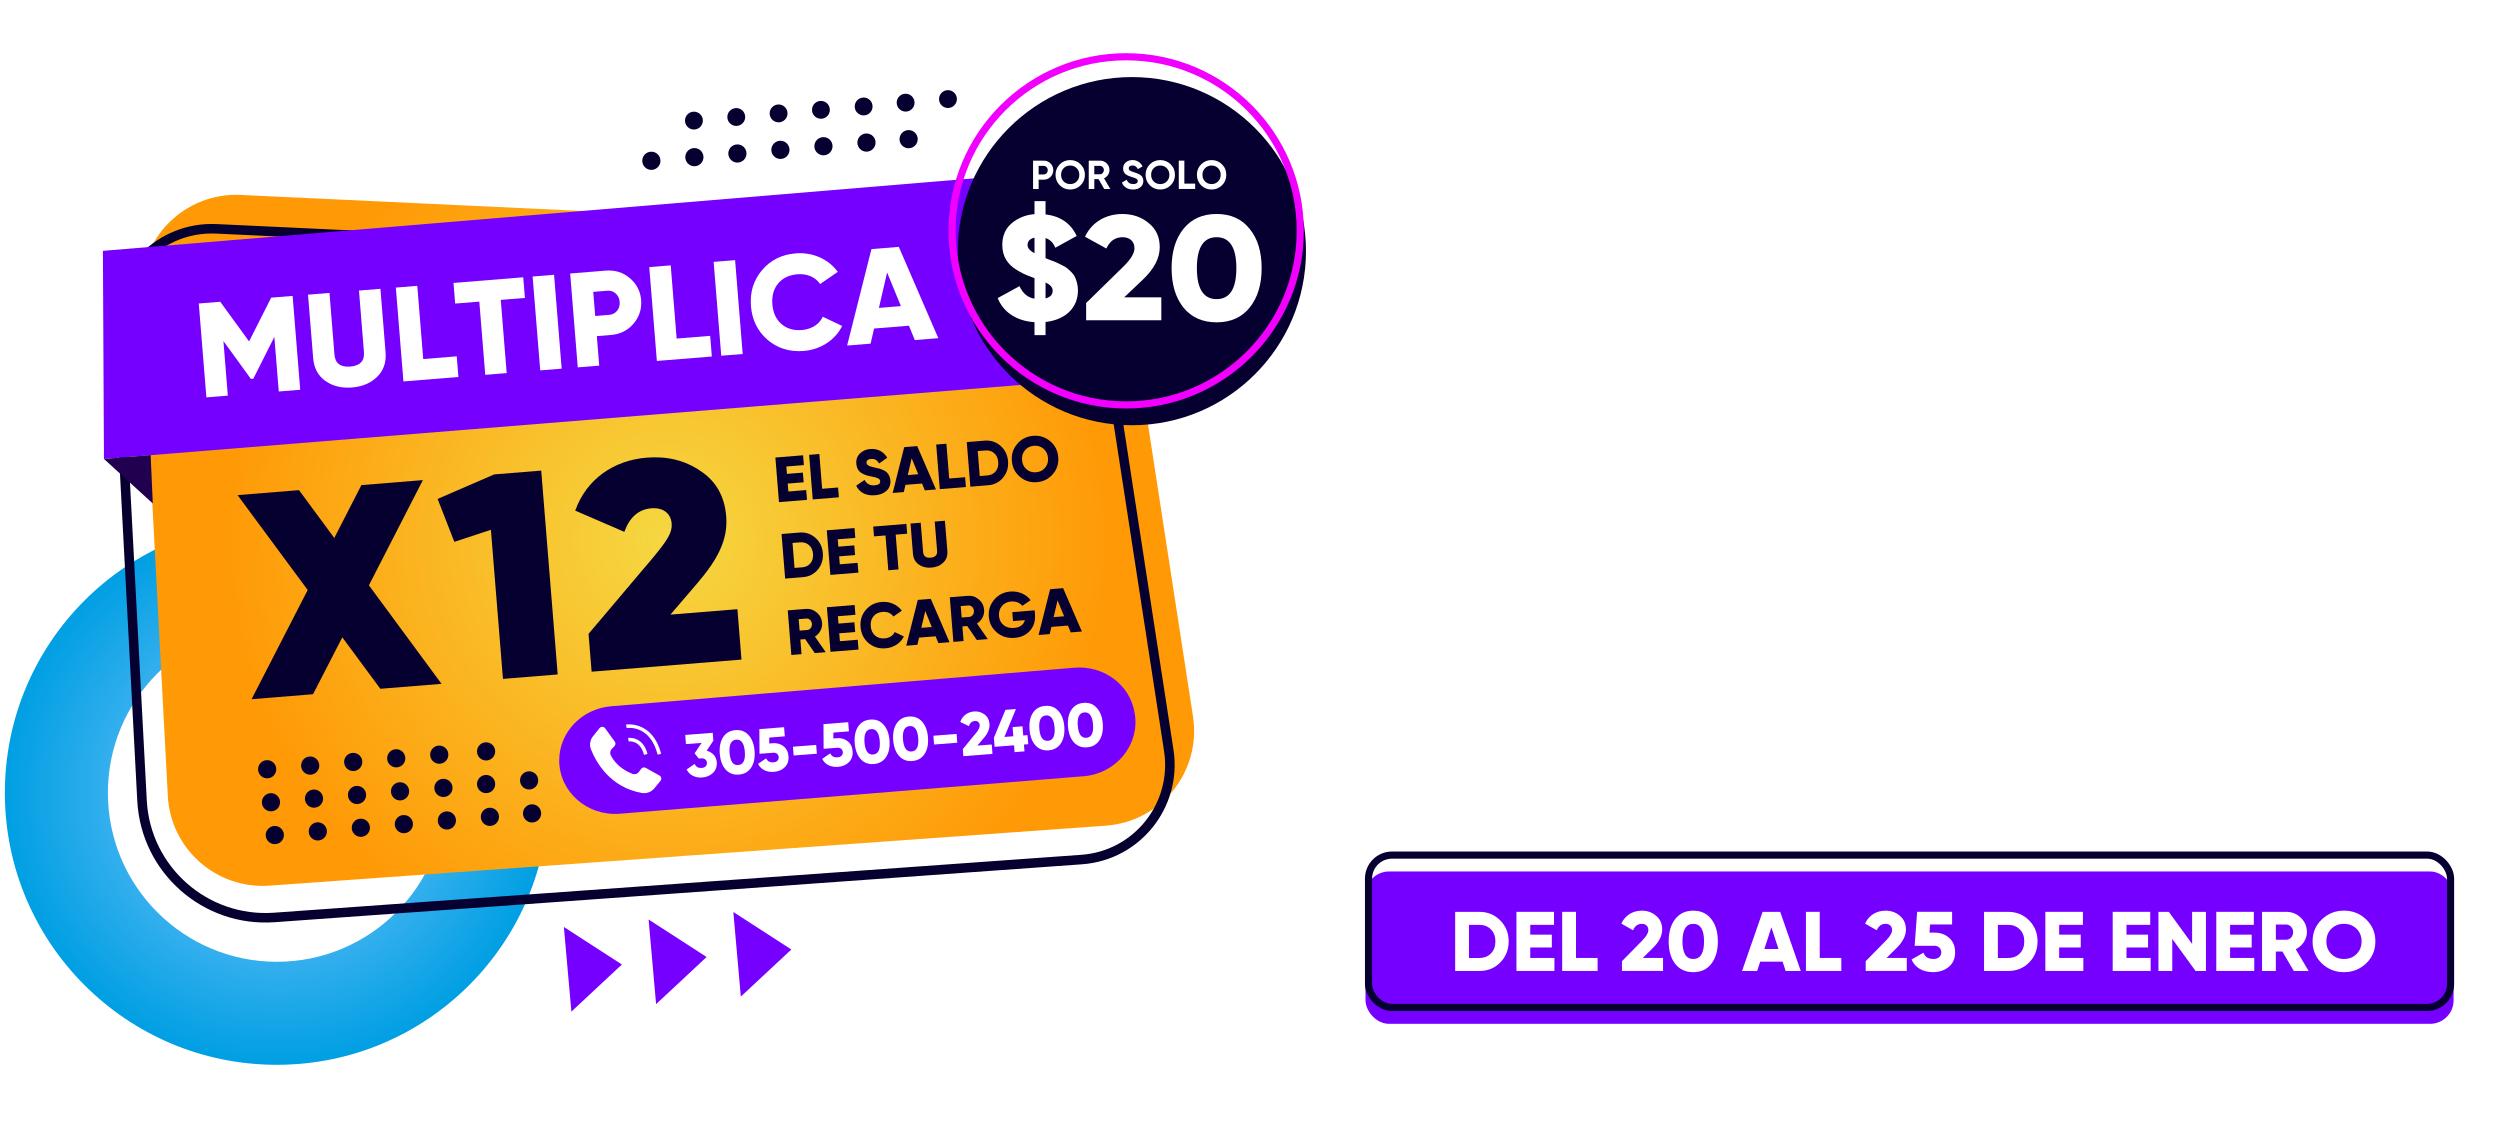 <?xml version="1.0" encoding="UTF-8"?>
<svg id="Textos" xmlns="http://www.w3.org/2000/svg" xmlns:xlink="http://www.w3.org/1999/xlink" viewBox="0 0 1050 480.29">
  <defs>
    <style>
      .cls-1 {
        fill: url(#_6_ppp_20_-2);
      }

      .cls-1, .cls-2, .cls-3, .cls-4, .cls-5, .cls-6, .cls-7, .cls-8, .cls-9, .cls-10 {
        stroke-width: 0px;
      }

      .cls-2 {
        fill: url(#_6_ppp_20_);
      }

      .cls-11, .cls-4, .cls-12, .cls-13 {
        fill: none;
      }

      .cls-11, .cls-12 {
        stroke-width: 3px;
      }

      .cls-11, .cls-12, .cls-13 {
        stroke-miterlimit: 10;
      }

      .cls-11, .cls-13 {
        stroke: #050030;
      }

      .cls-3 {
        fill: #21004f;
      }

      .cls-12 {
        stroke: #f200ff;
      }

      .cls-5 {
        fill: #fff;
      }

      .cls-6 {
        fill: url(#Degradado_sin_nombre_29);
      }

      .cls-7 {
        fill: url(#Degradado_sin_nombre_7);
      }

      .cls-8 {
        fill: #050030;
      }

      .cls-9 {
        fill: url(#Degradado_sin_nombre_29-2);
      }

      .cls-13 {
        stroke-width: 4px;
      }

      .cls-10 {
        fill: #7600ff;
      }
    </style>
    <pattern id="_6_ppp_20_" data-name="6 ppp 20%" x="0" y="0" width="48" height="48" patternTransform="translate(-1816.4 -1727.8) scale(.5)" patternUnits="userSpaceOnUse" viewBox="0 0 48 48">
      <g>
        <rect class="cls-4" width="48" height="48"/>
        <g>
          <path class="cls-5" d="m24,50.4c1.32,0,2.4-1.07,2.4-2.4s-1.08-2.4-2.4-2.4-2.4,1.08-2.4,2.4,1.07,2.4,2.4,2.4Z"/>
          <path class="cls-5" d="m48,50.4c1.32,0,2.4-1.07,2.4-2.4s-1.08-2.4-2.4-2.4-2.4,1.08-2.4,2.4,1.07,2.4,2.4,2.4Z"/>
          <path class="cls-5" d="m24,26.4c1.32,0,2.4-1.07,2.4-2.4s-1.08-2.4-2.4-2.4-2.4,1.08-2.4,2.4,1.07,2.4,2.4,2.4Z"/>
          <path class="cls-5" d="m48,26.4c1.32,0,2.4-1.07,2.4-2.4s-1.08-2.4-2.4-2.4-2.4,1.08-2.4,2.4,1.07,2.4,2.4,2.4Z"/>
          <path class="cls-5" d="m36,38.4c1.32,0,2.4-1.07,2.4-2.4s-1.08-2.4-2.4-2.4-2.4,1.08-2.4,2.4,1.07,2.4,2.4,2.4Z"/>
          <path class="cls-5" d="m12,38.4c1.32,0,2.4-1.07,2.4-2.4s-1.08-2.4-2.4-2.4-2.4,1.08-2.4,2.4,1.07,2.4,2.4,2.4Z"/>
          <path class="cls-5" d="m36,14.4c1.32,0,2.4-1.07,2.4-2.4s-1.08-2.4-2.4-2.4-2.4,1.08-2.4,2.4,1.07,2.4,2.4,2.4Z"/>
          <path class="cls-5" d="m12,14.4c1.32,0,2.4-1.07,2.4-2.4s-1.08-2.4-2.4-2.4-2.4,1.08-2.4,2.4,1.07,2.4,2.4,2.4Z"/>
        </g>
        <g>
          <path class="cls-5" d="m0,50.4c1.32,0,2.4-1.07,2.4-2.4S1.32,45.6,0,45.6s-2.4,1.08-2.4,2.4S-1.33,50.4,0,50.4Z"/>
          <path class="cls-5" d="m0,26.4c1.32,0,2.4-1.07,2.4-2.4S1.32,21.6,0,21.6s-2.4,1.08-2.4,2.4S-1.33,26.4,0,26.4Z"/>
        </g>
        <g>
          <path class="cls-5" d="m24,2.4C25.32,2.4,26.4,1.33,26.4,0s-1.08-2.4-2.4-2.4S21.6-1.32,21.6,0s1.07,2.4,2.4,2.4Z"/>
          <path class="cls-5" d="m48,2.4C49.32,2.4,50.4,1.33,50.4,0s-1.08-2.4-2.4-2.4S45.6-1.32,45.6,0s1.07,2.4,2.4,2.4Z"/>
        </g>
        <path class="cls-5" d="m0,2.4C1.32,2.4,2.4,1.33,2.4,0S1.32-2.4,0-2.4-2.4-1.32-2.4,0-1.33,2.4,0,2.4Z"/>
      </g>
    </pattern>
    <radialGradient id="Degradado_sin_nombre_29" data-name="Degradado sin nombre 29" cx="116.27" cy="332.99" fx="116.27" fy="332.99" r="114.23" gradientUnits="userSpaceOnUse">
      <stop offset="0" stop-color="#88c9ff"/>
      <stop offset="1" stop-color="#009fe3"/>
    </radialGradient>
    <radialGradient id="Degradado_sin_nombre_29-2" data-name="Degradado sin nombre 29" cx="478.05" cy="96.7" fx="478.05" fy="96.7" r="55.11" xlink:href="#Degradado_sin_nombre_29"/>
    <pattern id="_6_ppp_20_-2" data-name="6 ppp 20%" patternTransform="translate(923.61 429.62) scale(.72)" xlink:href="#_6_ppp_20_"/>
    <radialGradient id="Degradado_sin_nombre_7" data-name="Degradado sin nombre 7" cx="280.41" cy="226.95" fx="280.41" fy="226.95" r="187.02" gradientUnits="userSpaceOnUse">
      <stop offset="0" stop-color="#f5d842"/>
      <stop offset="1" stop-color="#ff9906"/>
    </radialGradient>
  </defs>
  <circle class="cls-2" cx="70.38" cy="84.41" r="62.57"/>
  <g>
    <path class="cls-6" d="m116.27,218.76c-63.09,0-114.23,51.15-114.23,114.23s51.14,114.23,114.23,114.23,114.23-51.14,114.23-114.23-51.14-114.23-114.23-114.23Zm0,185.19c-39.19,0-70.95-31.77-70.95-70.95s31.77-70.94,70.95-70.94,70.95,31.77,70.95,70.94-31.77,70.95-70.95,70.95Z"/>
    <circle class="cls-9" cx="478.05" cy="96.7" r="55.11"/>
    <circle class="cls-1" cx="448.21" cy="330.5" r="89.47"/>
    <path class="cls-7" d="m464.49,346.77l-351.33,25.2c-22.26,1.6-41.5-15.39-42.68-37.68l-11.13-210.47c-1.25-23.56,18.13-43.05,41.7-41.95l336.34,15.78c18.96.89,34.66,15.01,37.55,33.77l26.12,169.49c3.55,23.03-13.32,44.19-36.57,45.86Z"/>
    <path class="cls-13" d="m454.31,361.01l-339.09,24.32c-28.98,2.08-54.03-20.03-55.57-49.05l-10.48-198.22c-1.25-23.56,18.13-43.05,41.7-41.95l336.34,15.78c18.96.89,34.66,15.01,37.55,33.77l26.12,169.49c3.55,23.03-13.32,44.19-36.57,45.86Z"/>
    <g>
      <path class="cls-8" d="m331.12,206.43l7.49-.61.33,4.12-11.77.95-1.51-18.73,11.64-.94.33,4.12-7.36.59.25,3.1,6.69-.54.33,4.07-6.69.54.27,3.32Z"/>
      <path class="cls-8" d="m345.3,205.29l6.69-.54.33,4.12-10.97.89-1.51-18.73,4.28-.35,1.18,14.61Z"/>
      <path class="cls-8" d="m359.6,204l3.52-2.44c.89,1.68,2.27,2.43,4.14,2.28,1.69-.14,2.5-.71,2.42-1.73-.05-.56-.35-.97-.93-1.22-.56-.28-1.61-.57-3.14-.85-1.61-.3-2.72-.7-3.94-1.46-1.17-.79-1.89-2.08-2.03-3.79-.14-1.74.36-3.15,1.51-4.3,1.17-1.15,2.6-1.77,4.32-1.91,3.08-.25,5.6,1.03,7.19,3.67l-3.44,2.41c-.78-1.36-1.78-2.04-3.41-1.91-1.28.1-1.96.8-1.89,1.58.04.46.28.84.74,1.15.48.31,1.42.61,2.82.9l1.78.42c.41.1.97.3,1.61.6.67.27,1.18.58,1.53.93.73.67,1.44,1.85,1.57,3.37.15,1.79-.38,3.24-1.58,4.38-1.2,1.12-2.85,1.77-4.91,1.93-3.83.31-6.56-1.25-7.87-4.02Z"/>
      <path class="cls-8" d="m388.43,205.95l-1.17-2.87-6.96.56-.7,3.02-4.68.38,4.85-19.24,5.46-.44,7.88,18.21-4.68.38Zm-7.17-6.42l4.39-.35-2.75-6.7-1.64,7.05Z"/>
      <path class="cls-8" d="m398.66,200.97l6.69-.54.33,4.12-10.97.89-1.51-18.73,4.28-.35,1.18,14.61Z"/>
      <path class="cls-8" d="m413.53,185.07c2.6-.21,4.81.53,6.69,2.18,1.88,1.65,2.95,3.8,3.16,6.45.21,2.65-.49,4.97-2.08,6.9-1.6,1.93-3.66,2.99-6.26,3.2l-7.49.61-1.51-18.73,7.49-.61Zm1.18,14.61c1.47-.12,2.64-.7,3.47-1.71.86-1.04,1.21-2.36,1.08-3.94-.13-1.58-.69-2.83-1.7-3.69-.99-.89-2.23-1.27-3.7-1.15l-3.21.26.85,10.49,3.21-.26Z"/>
      <path class="cls-8" d="m435.51,202.52c-2.7.22-5.08-.53-7.13-2.25-2.05-1.72-3.17-3.94-3.4-6.7s.53-5.13,2.28-7.16c1.75-2.03,3.97-3.15,6.67-3.37,2.7-.22,5.08.53,7.13,2.25,2.05,1.72,3.17,3.94,3.4,6.7s-.53,5.13-2.28,7.16c-1.75,2.03-3.97,3.15-6.68,3.37Zm-.34-4.17c1.55-.12,2.79-.74,3.75-1.87.96-1.13,1.39-2.51,1.25-4.14-.13-1.63-.77-2.93-1.9-3.88-1.13-.96-2.45-1.36-4-1.24s-2.82.74-3.78,1.87c-.96,1.13-1.36,2.51-1.23,4.14s.75,2.93,1.88,3.89c1.13.96,2.48,1.36,4.03,1.24Z"/>
      <path class="cls-8" d="m335.74,223.67c2.59-.21,4.81.53,6.69,2.18,1.88,1.65,2.95,3.8,3.16,6.45.21,2.65-.49,4.97-2.08,6.9-1.59,1.93-3.66,2.99-6.26,3.2l-7.49.61-1.51-18.73,7.49-.61Zm1.18,14.61c1.47-.12,2.64-.7,3.47-1.71.86-1.04,1.21-2.36,1.08-3.94s-.69-2.83-1.7-3.69c-.99-.89-2.23-1.27-3.7-1.16l-3.21.26.85,10.49,3.21-.26Z"/>
      <path class="cls-8" d="m352.71,237l7.49-.61.33,4.12-11.77.95-1.51-18.73,11.64-.94.33,4.12-7.36.59.25,3.1,6.69-.54.33,4.07-6.69.54.27,3.32Z"/>
      <path class="cls-8" d="m380.68,220.03l.33,4.12-4.82.39,1.18,14.61-4.28.35-1.18-14.61-4.82.39-.33-4.12,13.91-1.12Z"/>
      <path class="cls-8" d="m382.42,219.89l4.28-.35,1,12.31c.14,1.74,1.2,2.54,3.15,2.38,1.95-.16,2.87-1.12,2.73-2.86l-1-12.31,4.28-.35,1.03,12.68c.16,1.95-.38,3.59-1.66,4.85-1.27,1.26-2.93,1.99-5.05,2.16-2.11.17-3.87-.28-5.33-1.32-1.46-1.04-2.25-2.56-2.41-4.52l-1.03-12.68Z"/>
      <path class="cls-8" d="m342.2,274.3l-4.03-5.87-2.03.16.5,6.15-4.28.35-1.51-18.73,7.49-.61c1.79-.14,3.34.35,4.7,1.51,1.36,1.16,2.1,2.6,2.24,4.4.18,2.27-1.04,4.47-3.01,5.71l4.54,6.55-4.6.37Zm-6.75-14.26l.39,4.82,3.21-.26c1.18-.09,2.06-1.22,1.95-2.58-.11-1.36-1.16-2.33-2.33-2.23l-3.21.26Z"/>
      <path class="cls-8" d="m352.76,269.3l7.49-.61.33,4.12-11.77.95-1.51-18.73,11.64-.94.33,4.12-7.36.6.25,3.1,6.69-.54.33,4.07-6.69.54.27,3.32Z"/>
      <path class="cls-8" d="m364.75,270.06c-2-1.72-3.09-3.98-3.32-6.73s.5-5.16,2.19-7.15c1.7-2.02,3.95-3.15,6.76-3.37,3.34-.27,6.53,1.14,8.38,3.69l-3.52,2.44c-.95-1.41-2.62-2.11-4.52-1.95-1.66.13-2.96.75-3.86,1.85-.91,1.1-1.28,2.47-1.14,4.16.14,1.69.73,2.98,1.8,3.92,1.07.94,2.45,1.34,4.11,1.2,1.9-.15,3.49-1.17,4.15-2.65l3.87,1.84c-1.39,2.8-4.28,4.71-7.67,4.98-2.81.23-5.21-.52-7.21-2.22Z"/>
      <path class="cls-8" d="m394.13,270.11l-1.17-2.87-6.96.56-.7,3.02-4.68.38,4.85-19.24,5.46-.44,7.88,18.21-4.68.38Zm-7.17-6.42l4.39-.35-2.75-6.7-1.64,7.05Z"/>
      <path class="cls-8" d="m410.26,268.8l-4.03-5.87-2.03.16.5,6.15-4.28.35-1.51-18.73,7.49-.61c1.79-.14,3.34.35,4.7,1.51,1.36,1.16,2.1,2.6,2.24,4.4.18,2.27-1.04,4.47-3.01,5.71l4.54,6.55-4.6.37Zm-6.75-14.26l.39,4.82,3.21-.26c1.18-.09,2.05-1.22,1.94-2.58-.11-1.36-1.16-2.33-2.33-2.23l-3.21.26Z"/>
      <path class="cls-8" d="m434.56,256.34l.13,1.61c.23,2.81-.48,5.1-2.08,6.93-1.6,1.8-3.73,2.81-6.41,3.02-2.92.24-5.4-.51-7.48-2.22-2.05-1.72-3.2-3.94-3.42-6.67s.53-5.1,2.28-7.16c1.75-2.05,4-3.18,6.75-3.4,3.51-.28,6.72,1.18,8.53,3.62l-3.47,2.38c-.93-1.22-2.72-1.99-4.75-1.83-1.58.13-2.87.77-3.83,1.9-.96,1.13-1.36,2.53-1.23,4.17s.77,2.9,1.93,3.86c1.15.93,2.61,1.32,4.4,1.18,2.49-.2,3.99-1.29,4.55-3.28l-5,.4-.3-3.75,9.39-.76Z"/>
      <path class="cls-8" d="m449.71,265.61l-1.17-2.87-6.96.56-.7,3.02-4.68.38,4.85-19.24,5.46-.44,7.88,18.21-4.68.38Zm-7.17-6.42l4.39-.35-2.75-6.7-1.64,7.05Z"/>
    </g>
    <g>
      <path class="cls-8" d="m185.43,287.21l-25.69,2.08-15.97-21.61-12.29,23.89-25.82,2.09,23.57-45.86-29.46-39.85,25.82-2.09,14.81,20.1,11.39-22.22,25.82-2.09-22.67,44.18,30.49,41.36Z"/>
      <path class="cls-8" d="m207.53,199.25l19.78-1.6,6.92,85.62-22.99,1.86-5.06-62.62-15.36,5.06-7.02-18.02,23.73-10.29Z"/>
      <path class="cls-8" d="m248.48,282.12l-1.29-15.9,27.38-32.38c5.53-6.73,7.84-10.11,7.54-13.91-.35-4.28-3.53-6.86-8.54-6.45-5.27.43-9.14,3.69-11.35,9.9l-20.63-8.92c4.74-13.31,16.26-21.13,30-22.25,8.61-.7,16.12,1.16,22.56,5.56,6.55,4.27,10.17,10.63,10.85,19.07.8,9.91-3.58,18.14-12.2,28.19l-11.22,13.1,28.13-2.27,1.71,21.16-62.94,5.09Z"/>
    </g>
    <polygon class="cls-10" points="496.49 156.2 43.66 192.75 43.22 105.36 482.04 68.81 496.49 156.2"/>
    <path class="cls-10" d="m455.04,326.03l-194.68,15.73c-13.74,1.11-25.47-9.19-25.49-22.37h0c-.02-11.82,9.47-21.74,21.79-22.76l194.6-16.2c12.29-1.02,23.28,7.15,25.25,18.79l.08.47c2.21,13.07-7.74,25.23-21.55,26.35Z"/>
    <g>
      <path class="cls-5" d="m122.9,124.28l3.19,39.42-9.01.73-1.85-22.92-8.84,17.55-1.01.08-11.54-15.9,1.85,22.92-9.01.73-3.19-39.42,9.01-.73,12.12,16.65,9.28-18.38,9.01-.73Z"/>
      <path class="cls-5" d="m129.37,123.76l9.01-.73,2.09,25.91c.29,3.66,2.53,5.35,6.64,5.02,4.11-.33,6.04-2.36,5.75-6.02l-2.09-25.91,9.01-.73,2.16,26.7c.33,4.11-.81,7.55-3.48,10.2-2.68,2.65-6.18,4.18-10.63,4.54s-8.15-.59-11.22-2.78c-3.07-2.19-4.74-5.4-5.08-9.51l-2.16-26.7Z"/>
      <path class="cls-5" d="m177.75,150.8l14.08-1.14.7,8.67-23.09,1.87-3.19-39.42,9.01-.73,2.49,30.75Z"/>
      <path class="cls-5" d="m219.76,116.46l.7,8.67-10.14.82,2.49,30.75-9.01.73-2.49-30.75-10.14.82-.7-8.67,29.29-2.37Z"/>
      <path class="cls-5" d="m223.7,116.14l9.01-.73,3.19,39.42-9.01.73-3.19-39.42Z"/>
      <path class="cls-5" d="m254.39,113.66c3.89-.31,7.26.72,10.12,3.15,2.86,2.43,4.47,5.48,4.77,9.25.3,3.77-.79,7.04-3.22,9.9-2.43,2.86-5.6,4.42-9.48,4.73l-5.91.48,1,12.39-9.01.73-3.19-39.42,14.92-1.21Zm1.5,18.58c2.76-.22,4.61-2.58,4.38-5.46-.23-2.87-2.44-4.9-5.2-4.68l-5.91.48.82,10.14,5.91-.48Z"/>
      <path class="cls-5" d="m284.19,142.2l14.08-1.14.7,8.67-23.09,1.87-3.19-39.42,9.01-.73,2.49,30.75Z"/>
      <path class="cls-5" d="m299.73,109.99l9.01-.73,3.19,39.42-9.01.73-3.19-39.42Z"/>
      <path class="cls-5" d="m322.38,142.74c-4.2-3.63-6.51-8.37-6.98-14.17s1.05-10.86,4.62-15.06c3.57-4.26,8.31-6.62,14.22-7.1,7.04-.57,13.74,2.4,17.63,7.76l-7.41,5.13c-2-2.96-5.52-4.43-9.52-4.11-3.49.28-6.22,1.58-8.13,3.89-1.91,2.31-2.7,5.21-2.41,8.75.29,3.55,1.53,6.28,3.79,8.25,2.26,1.97,5.16,2.81,8.65,2.53,4-.32,7.34-2.46,8.73-5.58l8.14,3.88c-2.92,5.91-9.01,9.91-16.16,10.49-5.91.48-10.97-1.1-15.17-4.67Z"/>
      <path class="cls-5" d="m384.23,142.84l-2.47-6.04-14.64,1.18-1.47,6.35-9.86.8,10.22-40.51,11.49-.93,16.59,38.34-9.86.8Zm-15.09-13.52l9.24-.75-5.79-14.1-3.45,14.85Z"/>
    </g>
    <polygon class="cls-3" points="496.49 156.2 482.09 177.93 479.44 157.59 496.49 156.2"/>
    <polygon class="cls-3" points="43.66 192.75 64.18 211.47 63.27 191.12 43.66 192.75"/>
    <g>
      <path class="cls-5" d="m296.82,315.3c2.34.62,4.03,2.34,4.21,4.73.15,1.87-.38,3.41-1.55,4.56-1.17,1.15-2.7,1.81-4.52,1.95-2.85.22-5.33-.9-6.58-3.36l3.38-2.33c.54,1.22,1.51,1.79,2.89,1.68,3.25-.05,2.9-4.46-.31-4l-.85.07-1.75-2.21,2.93-4.38-6.57.51-.3-3.85,11.54-.9.26,3.33-2.79,4.19Z"/>
      <path class="cls-5" d="m310.35,325.33c-2.28.18-4.14-.53-5.59-2.12-1.42-1.62-2.23-3.82-2.46-6.65-.22-2.82.24-5.13,1.39-6.92,1.17-1.82,2.9-2.81,5.19-2.99,2.28-.18,4.14.53,5.56,2.15,1.44,1.59,2.26,3.8,2.48,6.62s-.24,5.13-1.42,6.95c-1.15,1.79-2.88,2.78-5.16,2.96Zm-.31-4c2.13-.17,3.07-2.02,2.79-5.59-.28-3.56-1.5-5.25-3.62-5.08-2.13.17-3.07,2.02-2.79,5.58.28,3.57,1.5,5.25,3.62,5.08Z"/>
      <path class="cls-5" d="m324.54,312.15c1.77-.14,3.27.29,4.51,1.25,1.26.96,1.97,2.38,2.12,4.27.15,1.87-.38,3.41-1.55,4.56-1.17,1.15-2.7,1.81-4.52,1.95-2.97.23-5.46-.86-6.71-3.35l3.38-2.33c.54,1.22,1.56,1.79,3.02,1.67,3.27-.05,2.85-4.46-.18-4.01l-5.62.44-.06-10.37,10.39-.81.3,3.85-6.54.51v2.48s1.47-.11,1.47-.11Z"/>
      <path class="cls-5" d="m333.33,317.31l-.29-3.69,9.75-.76.29,3.69-9.75.76Z"/>
      <path class="cls-5" d="m351.47,310.04c1.77-.14,3.27.29,4.51,1.25,1.26.96,1.97,2.38,2.12,4.27.15,1.87-.38,3.41-1.55,4.56-1.17,1.15-2.7,1.81-4.52,1.95-2.98.23-5.46-.86-6.71-3.34l3.38-2.33c.54,1.22,1.56,1.79,3.02,1.67,3.27-.05,2.85-4.46-.18-4.01l-5.62.44-.06-10.37,10.39-.81.3,3.85-6.54.51v2.48s1.47-.12,1.47-.12Z"/>
      <path class="cls-5" d="m367.02,320.9c-2.28.18-4.14-.53-5.58-2.12-1.42-1.62-2.24-3.83-2.46-6.65s.24-5.13,1.39-6.92c1.17-1.82,2.9-2.81,5.18-2.99,2.28-.18,4.14.53,5.56,2.14,1.44,1.59,2.26,3.8,2.48,6.62s-.24,5.13-1.42,6.95c-1.15,1.79-2.88,2.78-5.16,2.96Zm-.31-4c2.13-.17,3.07-2.02,2.79-5.59-.28-3.56-1.5-5.25-3.62-5.08-2.13.17-3.07,2.02-2.79,5.59.28,3.57,1.5,5.25,3.62,5.08Z"/>
      <path class="cls-5" d="m383.18,319.63c-2.28.18-4.14-.53-5.58-2.12-1.42-1.62-2.24-3.83-2.46-6.65s.24-5.13,1.39-6.92c1.17-1.82,2.9-2.81,5.18-2.99,2.28-.18,4.15.53,5.56,2.14,1.44,1.59,2.26,3.8,2.48,6.62.22,2.82-.24,5.13-1.42,6.95-1.15,1.79-2.88,2.78-5.16,2.96Zm-.31-4c2.13-.17,3.07-2.02,2.79-5.59-.28-3.56-1.49-5.25-3.62-5.08-2.13.17-3.07,2.02-2.79,5.58.28,3.57,1.5,5.25,3.62,5.08Z"/>
      <path class="cls-5" d="m392.31,312.7l-.29-3.69,9.75-.76.29,3.69-9.75.76Z"/>
      <path class="cls-5" d="m404.61,317.59l-.23-2.98,5.54-6.73c1.11-1.35,1.64-2.45,1.57-3.32-.09-1.13-.87-1.84-2.07-1.75-1.21.1-2.03.8-2.49,2.16l-3.62-1.75c.9-2.65,3.16-4.19,5.75-4.4,1.67-.13,3.14.27,4.41,1.23,1.29.93,1.98,2.27,2.12,4.01.15,1.9-.63,3.84-2.35,5.86l-2.74,3.23,6.03-.47.31,3.95-12.21.96Z"/>
      <path class="cls-5" d="m431.55,308.77l.3,3.79-1.79.14.22,2.87-4.16.33-.22-2.87-8.16.64-.3-3.8,4.84-11.73,4.41-.35-4.84,11.73,3.74-.29-.3-3.85,4.16-.33.3,3.85,1.79-.14Z"/>
      <path class="cls-5" d="m440.44,315.15c-2.28.18-4.14-.53-5.58-2.12-1.42-1.62-2.24-3.83-2.46-6.65s.24-5.13,1.39-6.92c1.17-1.82,2.9-2.81,5.18-2.99,2.28-.18,4.14.53,5.56,2.14,1.44,1.59,2.26,3.8,2.48,6.62s-.24,5.13-1.42,6.95c-1.15,1.79-2.88,2.78-5.16,2.96Zm-.31-4c2.13-.17,3.07-2.02,2.79-5.59-.28-3.56-1.5-5.25-3.62-5.08-2.13.17-3.07,2.02-2.79,5.58.28,3.57,1.5,5.25,3.62,5.08Z"/>
      <path class="cls-5" d="m456.59,313.88c-2.28.18-4.14-.53-5.58-2.12-1.42-1.62-2.24-3.82-2.46-6.65-.22-2.82.24-5.13,1.39-6.92,1.17-1.82,2.9-2.81,5.18-2.99,2.28-.18,4.15.53,5.56,2.15,1.44,1.59,2.26,3.8,2.48,6.62.22,2.82-.24,5.13-1.42,6.95-1.15,1.79-2.88,2.78-5.16,2.96Zm-.31-4c2.13-.17,3.07-2.02,2.79-5.59-.28-3.56-1.49-5.25-3.62-5.08-2.13.17-3.07,2.02-2.79,5.58.28,3.57,1.5,5.25,3.62,5.08Z"/>
    </g>
    <g>
      <path class="cls-5" d="m251.79,305.83l-2.75,3.42c-1.24,1.55-1.56,3.65-.83,5.5,2.15,5.37,8,15.95,21.36,18.29,1.97.35,3.97-.39,5.24-1.93l2.58-3.14c.59-.72.39-1.81-.43-2.26l-5.75-3.21c-.66-.37-1.49-.19-1.94.43l-.93,1.27c-.62.86-1.74,1.19-2.73.81-2.43-.94-6.82-3.2-9.09-7.83-.43-.88-.25-1.94.44-2.64l1.11-1.14c.51-.52.57-1.34.14-1.93l-4.05-5.58c-.58-.8-1.76-.83-2.38-.06Z"/>
      <path class="cls-5" d="m270.48,317.03c-1.6-6.29-6.24-5.64-6.44-5.61l-.24-1.49c.06,0,6.2-.94,8.15,6.73l-1.46.37Z"/>
      <path class="cls-5" d="m276.22,316.97c-3.22-12.66-12.63-11.25-13.03-11.18l-.25-1.49c.11-.02,11.18-1.69,14.73,12.3l-1.46.37Z"/>
    </g>
    <g>
      <circle class="cls-8" cx="205.76" cy="343.07" r="3.82"/>
      <circle class="cls-8" cx="223.47" cy="341.63" r="3.82"/>
      <circle class="cls-8" cx="187.69" cy="344.6" r="3.82"/>
      <circle class="cls-8" cx="169.62" cy="346.13" r="3.82"/>
      <circle class="cls-8" cx="151.55" cy="347.66" r="3.82"/>
      <circle class="cls-8" cx="133.48" cy="349.19" r="3.82"/>
      <circle class="cls-8" cx="115.42" cy="350.72" r="3.82"/>
    </g>
    <g>
      <circle class="cls-8" cx="184.49" cy="316.96" r="3.82"/>
      <circle class="cls-8" cx="166.42" cy="318.49" r="3.82"/>
      <circle class="cls-8" cx="148.35" cy="320.02" r="3.82"/>
      <circle class="cls-8" cx="130.28" cy="321.55" r="3.82"/>
      <circle class="cls-8" cx="112.21" cy="323.08" r="3.82"/>
      <circle class="cls-8" cx="204.16" cy="315.59" r="3.82"/>
    </g>
    <g>
      <circle class="cls-8" cx="222.23" cy="327.77" r="3.82"/>
      <circle class="cls-8" cx="204.16" cy="329.3" r="3.82"/>
      <circle class="cls-8" cx="168.02" cy="332.36" r="3.82"/>
      <circle class="cls-8" cx="186.24" cy="330.92" r="3.82"/>
      <circle class="cls-8" cx="149.95" cy="333.89" r="3.82"/>
      <circle class="cls-8" cx="131.88" cy="335.42" r="3.82"/>
      <circle class="cls-8" cx="113.81" cy="336.95" r="3.82"/>
    </g>
    <g>
      <circle class="cls-8" cx="363.92" cy="59.88" r="3.82"/>
      <circle class="cls-8" cx="381.62" cy="58.45" r="3.82"/>
      <circle class="cls-8" cx="345.85" cy="61.41" r="3.82"/>
      <circle class="cls-8" cx="327.78" cy="62.94" r="3.82"/>
      <circle class="cls-8" cx="309.71" cy="64.47" r="3.82"/>
      <circle class="cls-8" cx="291.64" cy="66" r="3.82"/>
      <circle class="cls-8" cx="273.57" cy="67.53" r="3.82"/>
    </g>
    <g>
      <circle class="cls-8" cx="398.14" cy="41.61" r="3.75"/>
      <circle class="cls-8" cx="380.36" cy="43.12" r="3.75"/>
      <circle class="cls-8" cx="344.79" cy="46.13" r="3.75"/>
      <circle class="cls-8" cx="362.73" cy="44.72" r="3.75"/>
      <circle class="cls-8" cx="327.01" cy="47.63" r="3.75"/>
      <circle class="cls-8" cx="309.23" cy="49.14" r="3.75"/>
      <circle class="cls-8" cx="291.45" cy="50.65" r="3.75"/>
    </g>
    <polygon class="cls-10" points="261.19 405.09 236.83 389.34 239.98 424.88 261.19 405.09"/>
    <polygon class="cls-10" points="296.77 401.94 272.41 386.19 275.56 421.73 296.77 401.94"/>
    <polygon class="cls-10" points="332.36 398.79 308 383.04 311.15 418.57 332.36 398.79"/>
    <g>
      <g>
        <path class="cls-8" d="m548.51,105.48c0,40.39-32.74,73.12-73.12,73.12s-73.12-32.74-73.12-73.12,32.74-73.11,73.12-73.11,73.12,32.74,73.12,73.11Z"/>
        <path class="cls-12" d="m546.11,96.95c0,40.39-32.74,73.12-73.12,73.12s-73.12-32.74-73.12-73.12,32.74-73.11,73.12-73.11,73.12,32.74,73.12,73.11Z"/>
      </g>
      <g>
        <g>
          <path class="cls-5" d="m438.32,67.47c1.14,0,2.11.39,2.89,1.16.78.77,1.17,1.72,1.17,2.84s-.39,2.07-1.17,2.84c-.78.76-1.75,1.16-2.89,1.16h-2.09v3.91h-2.34v-11.9h4.43Zm0,5.8c1,0,1.73-.78,1.73-1.8s-.73-1.8-1.73-1.8h-2.09v3.6h2.09Z"/>
          <path class="cls-5" d="m449.48,79.6c-1.72,0-3.18-.59-4.38-1.78-1.19-1.21-1.78-2.67-1.78-4.4s.59-3.2,1.78-4.39c1.21-1.21,2.67-1.8,4.38-1.8s3.18.59,4.38,1.8c1.21,1.19,1.8,2.65,1.8,4.39s-.59,3.2-1.8,4.4c-1.21,1.19-2.67,1.78-4.38,1.78Zm0-2.29c1.09,0,2-.36,2.73-1.09.73-.73,1.1-1.67,1.1-2.8s-.37-2.07-1.1-2.8c-.73-.73-1.65-1.1-2.73-1.1s-2,.37-2.73,1.1c-.73.73-1.1,1.67-1.1,2.8s.37,2.07,1.1,2.8,1.65,1.09,2.73,1.09Z"/>
          <path class="cls-5" d="m463.78,79.37l-2.39-4.13h-1.78v4.13h-2.34v-11.9h4.76c1.1,0,2.04.39,2.8,1.16.76.77,1.16,1.7,1.16,2.79,0,1.48-.92,2.84-2.29,3.47l2.63,4.49h-2.53Zm-4.18-9.71v3.52h2.41c.88,0,1.61-.8,1.61-1.77s-.73-1.75-1.61-1.75h-2.41Z"/>
          <path class="cls-5" d="m471.22,76.66l2-1.17c.46,1.21,1.38,1.82,2.73,1.82s1.9-.53,1.9-1.26c0-.42-.19-.75-.56-.97-.37-.24-1.04-.49-2-.76-1.07-.32-1.71-.58-2.46-1.11-.73-.54-1.12-1.36-1.12-2.45s.37-1.94,1.14-2.57c.76-.65,1.7-.97,2.77-.97,1.92,0,3.43.99,4.25,2.67l-1.97,1.14c-.48-1.02-1.24-1.53-2.28-1.53-.97,0-1.56.49-1.56,1.19,0,.37.15.68.46.92.32.22.92.48,1.8.75l.81.27c.19.05.44.15.76.29.32.12.58.24.75.36.36.22.9.65,1.12,1.05.25.41.44,1,.44,1.68,0,1.11-.41,1.97-1.21,2.62-.8.65-1.83.97-3.11.97-2.36,0-4.01-1.12-4.67-2.94Z"/>
          <path class="cls-5" d="m487.3,79.6c-1.72,0-3.18-.59-4.38-1.78-1.19-1.21-1.78-2.67-1.78-4.4s.59-3.2,1.78-4.39c1.21-1.21,2.67-1.8,4.38-1.8s3.18.59,4.38,1.8c1.21,1.19,1.8,2.65,1.8,4.39s-.59,3.2-1.8,4.4c-1.21,1.19-2.67,1.78-4.38,1.78Zm0-2.29c1.09,0,2-.36,2.73-1.09.73-.73,1.1-1.67,1.1-2.8s-.37-2.07-1.1-2.8c-.73-.73-1.65-1.1-2.73-1.1s-2,.37-2.73,1.1c-.73.73-1.1,1.67-1.1,2.8s.37,2.07,1.1,2.8,1.65,1.09,2.73,1.09Z"/>
          <path class="cls-5" d="m497.43,77.12h4.54v2.24h-6.88v-11.9h2.34v9.66Z"/>
          <path class="cls-5" d="m508.86,79.6c-1.72,0-3.18-.59-4.38-1.78-1.19-1.21-1.78-2.67-1.78-4.4s.59-3.2,1.78-4.39c1.21-1.21,2.67-1.8,4.38-1.8s3.18.59,4.38,1.8c1.21,1.19,1.8,2.65,1.8,4.39s-.59,3.2-1.8,4.4c-1.21,1.19-2.67,1.78-4.38,1.78Zm0-2.29c1.09,0,2-.36,2.73-1.09.73-.73,1.1-1.67,1.1-2.8s-.37-2.07-1.1-2.8c-.73-.73-1.65-1.1-2.73-1.1s-2,.37-2.73,1.1c-.73.73-1.1,1.67-1.1,2.8s.37,2.07,1.1,2.8,1.65,1.09,2.73,1.09Z"/>
        </g>
        <g>
          <path class="cls-5" d="m439.13,135.26v5.5h-4.64v-5.44c-7.5-.5-13.07-4.12-15.46-10.13l9.16-5c1.39,3.06,3.52,4.81,6.3,5.25v-8.63l-.86-.31c-2.85-1.06-4.45-1.75-6.9-3.31-3.38-2.19-5.77-5.25-5.77-10.32,0-3.81,1.33-6.88,3.91-9.06,2.59-2.25,5.84-3.56,9.62-3.88v-5.44h4.64v5.56c6.24.75,10.62,3.75,13.07,9.06l-8.96,4.94c-.86-2.06-2.19-3.44-4.11-4.06v8.44l2.19.88c1.26.44,2.06.75,2.39.94.4.19,1.13.5,2.19,1.06,1.06.5,1.79.94,2.26,1.31.86.75,2.72,2.31,3.32,3.75.6,1.31,1.26,3.31,1.26,5.56,0,7.56-5.44,12.38-13.6,13.31Zm-4.64-28.88v-6.56c-1.92.44-2.92,1.5-2.92,3.12,0,1.25,1,2.38,2.92,3.44Zm4.64,18.94c1.99-.5,2.99-1.56,2.99-3.25,0-1.38-1-2.5-2.99-3.44v6.69Z"/>
          <path class="cls-5" d="m456.18,134.51v-7.25l15.59-15.25c3.12-3.06,4.71-5.63,4.71-7.75,0-2.75-1.86-4.63-4.98-4.63s-5.37,1.56-6.83,4.75l-8.96-4.94c2.85-6.25,8.96-9.56,15.66-9.56,4.31,0,8.03,1.25,11.08,3.81,3.12,2.5,4.64,5.88,4.64,10.13,0,4.63-2.39,9.19-7.23,13.75l-7.7,7.31h15.59v9.63h-31.58Z"/>
          <path class="cls-5" d="m510.98,135.38c-5.9,0-10.55-2.06-13.93-6.19-3.32-4.19-4.98-9.69-4.98-16.57s1.66-12.38,4.98-16.5c3.38-4.19,8.03-6.25,13.93-6.25s10.55,2.06,13.87,6.25c3.38,4.13,5.04,9.63,5.04,16.5s-1.66,12.38-5.04,16.57c-3.32,4.13-7.96,6.19-13.87,6.19Zm0-9.75c5.51,0,8.29-4.31,8.29-13s-2.79-13-8.29-13-8.29,4.31-8.29,13,2.79,13,8.29,13Z"/>
        </g>
      </g>
    </g>
  </g>
  <rect class="cls-10" x="573.51" y="366.02" width="457" height="63.99" rx="9.88" ry="9.88"/>
  <rect class="cls-11" x="574.78" y="359.14" width="454.46" height="63.99" rx="9.88" ry="9.88"/>
  <g>
    <path class="cls-5" d="m621.32,382.98c3.52,0,6.42,1.21,8.77,3.58s3.55,5.32,3.55,8.83-1.2,6.49-3.55,8.87-5.26,3.55-8.77,3.55h-10.15v-24.83h10.15Zm0,19.37c1.99,0,3.63-.64,4.86-1.88,1.27-1.28,1.89-2.98,1.89-5.07s-.62-3.8-1.89-5.04c-1.23-1.28-2.86-1.92-4.86-1.92h-4.35v13.91h4.35Z"/>
    <path class="cls-5" d="m642.71,402.34h10.15v5.46h-15.95v-24.83h15.77v5.46h-9.97v4.12h9.06v5.39h-9.06v4.4Z"/>
    <path class="cls-5" d="m661.93,402.34h9.06v5.46h-14.87v-24.83h5.8v19.37Z"/>
    <path class="cls-5" d="m681.22,407.81v-4.12l8.52-8.66c1.7-1.74,2.57-3.19,2.57-4.4,0-1.56-1.02-2.62-2.72-2.62s-2.94.89-3.73,2.7l-4.89-2.8c1.56-3.55,4.89-5.43,8.56-5.43,2.36,0,4.39.71,6.05,2.16,1.7,1.42,2.54,3.34,2.54,5.75,0,2.62-1.3,5.21-3.95,7.8l-4.21,4.15h8.52v5.46h-17.26Z"/>
    <path class="cls-5" d="m711.17,408.31c-3.23,0-5.76-1.17-7.61-3.51-1.81-2.38-2.72-5.5-2.72-9.4s.91-7.02,2.72-9.37c1.85-2.38,4.39-3.55,7.61-3.55s5.76,1.17,7.58,3.55c1.85,2.34,2.75,5.46,2.75,9.37s-.91,7.02-2.75,9.4c-1.81,2.34-4.35,3.51-7.58,3.51Zm0-5.54c3.01,0,4.53-2.45,4.53-7.38s-1.52-7.38-4.53-7.38-4.53,2.45-4.53,7.38,1.52,7.38,4.53,7.38Z"/>
    <path class="cls-5" d="m749.97,407.81l-1.27-3.9h-9.43l-1.27,3.9h-6.34l8.63-24.83h7.4l8.63,24.83h-6.34Zm-8.96-9.22h5.95l-2.97-9.12-2.97,9.12Z"/>
    <path class="cls-5" d="m764.29,402.34h9.06v5.46h-14.86v-24.83h5.8v19.37Z"/>
    <path class="cls-5" d="m783.59,407.81v-4.12l8.52-8.66c1.7-1.74,2.57-3.19,2.57-4.4,0-1.56-1.01-2.62-2.72-2.62s-2.94.89-3.73,2.7l-4.89-2.8c1.56-3.55,4.89-5.43,8.56-5.43,2.36,0,4.39.71,6.05,2.16,1.7,1.42,2.54,3.34,2.54,5.75,0,2.62-1.31,5.21-3.95,7.8l-4.21,4.15h8.52v5.46h-17.26Z"/>
    <path class="cls-5" d="m812.45,391.7c2.5,0,4.57.75,6.2,2.2,1.67,1.46,2.5,3.48,2.5,6.1s-.91,4.65-2.68,6.1c-1.78,1.45-3.99,2.2-6.56,2.2-4.21,0-7.58-1.77-9.06-5.32l5-2.84c.62,1.74,1.99,2.62,4.06,2.62,4.6.28,4.5-5.82.18-5.53h-7.94l1.05-14.26h14.68v5.32h-9.25l-.25,3.41h2.07Z"/>
    <path class="cls-5" d="m843.45,382.98c3.52,0,6.42,1.21,8.77,3.58s3.55,5.32,3.55,8.83-1.2,6.49-3.55,8.87-5.26,3.55-8.77,3.55h-10.15v-24.83h10.15Zm0,19.37c1.99,0,3.63-.64,4.86-1.88,1.27-1.28,1.89-2.98,1.89-5.07s-.62-3.8-1.89-5.04c-1.23-1.28-2.86-1.92-4.86-1.92h-4.35v13.91h4.35Z"/>
    <path class="cls-5" d="m864.85,402.34h10.15v5.46h-15.95v-24.83h15.77v5.46h-9.97v4.12h9.06v5.39h-9.06v4.4Z"/>
    <path class="cls-5" d="m893.13,402.34h10.15v5.46h-15.95v-24.83h15.77v5.46h-9.97v4.12h9.06v5.39h-9.06v4.4Z"/>
    <path class="cls-5" d="m920.69,382.98h5.8v24.83h-4.35l-9.79-13.48v13.48h-5.8v-24.83h4.35l9.79,13.48v-13.48Z"/>
    <path class="cls-5" d="m936.64,402.34h10.15v5.46h-15.95v-24.83h15.77v5.46h-9.97v4.12h9.06v5.39h-9.06v4.4Z"/>
    <path class="cls-5" d="m963.4,407.81l-4.79-8.16h-2.76v8.16h-5.8v-24.83h10.15c2.43,0,4.46.82,6.16,2.48,1.7,1.67,2.54,3.65,2.54,6.03,0,3.02-1.89,5.78-4.68,7.2l5.4,9.12h-6.24Zm-7.54-19.51v6.39h4.35c1.59,0,2.9-1.38,2.9-3.19s-1.31-3.19-2.9-3.19h-4.35Z"/>
    <path class="cls-5" d="m984.47,408.31c-3.66,0-6.78-1.24-9.35-3.73s-3.84-5.53-3.84-9.19,1.27-6.71,3.84-9.19,5.69-3.73,9.35-3.73,6.78,1.24,9.35,3.73c2.57,2.48,3.84,5.53,3.84,9.19s-1.27,6.71-3.84,9.19c-2.57,2.48-5.69,3.73-9.35,3.73Zm0-5.54c2.1,0,3.84-.67,5.26-2.06,1.41-1.38,2.14-3.16,2.14-5.32s-.73-3.94-2.14-5.32c-1.41-1.38-3.15-2.06-5.26-2.06s-3.88.67-5.29,2.06-2.1,3.16-2.1,5.32.69,3.94,2.1,5.32c1.41,1.38,3.19,2.06,5.29,2.06Z"/>
  </g>
</svg>
